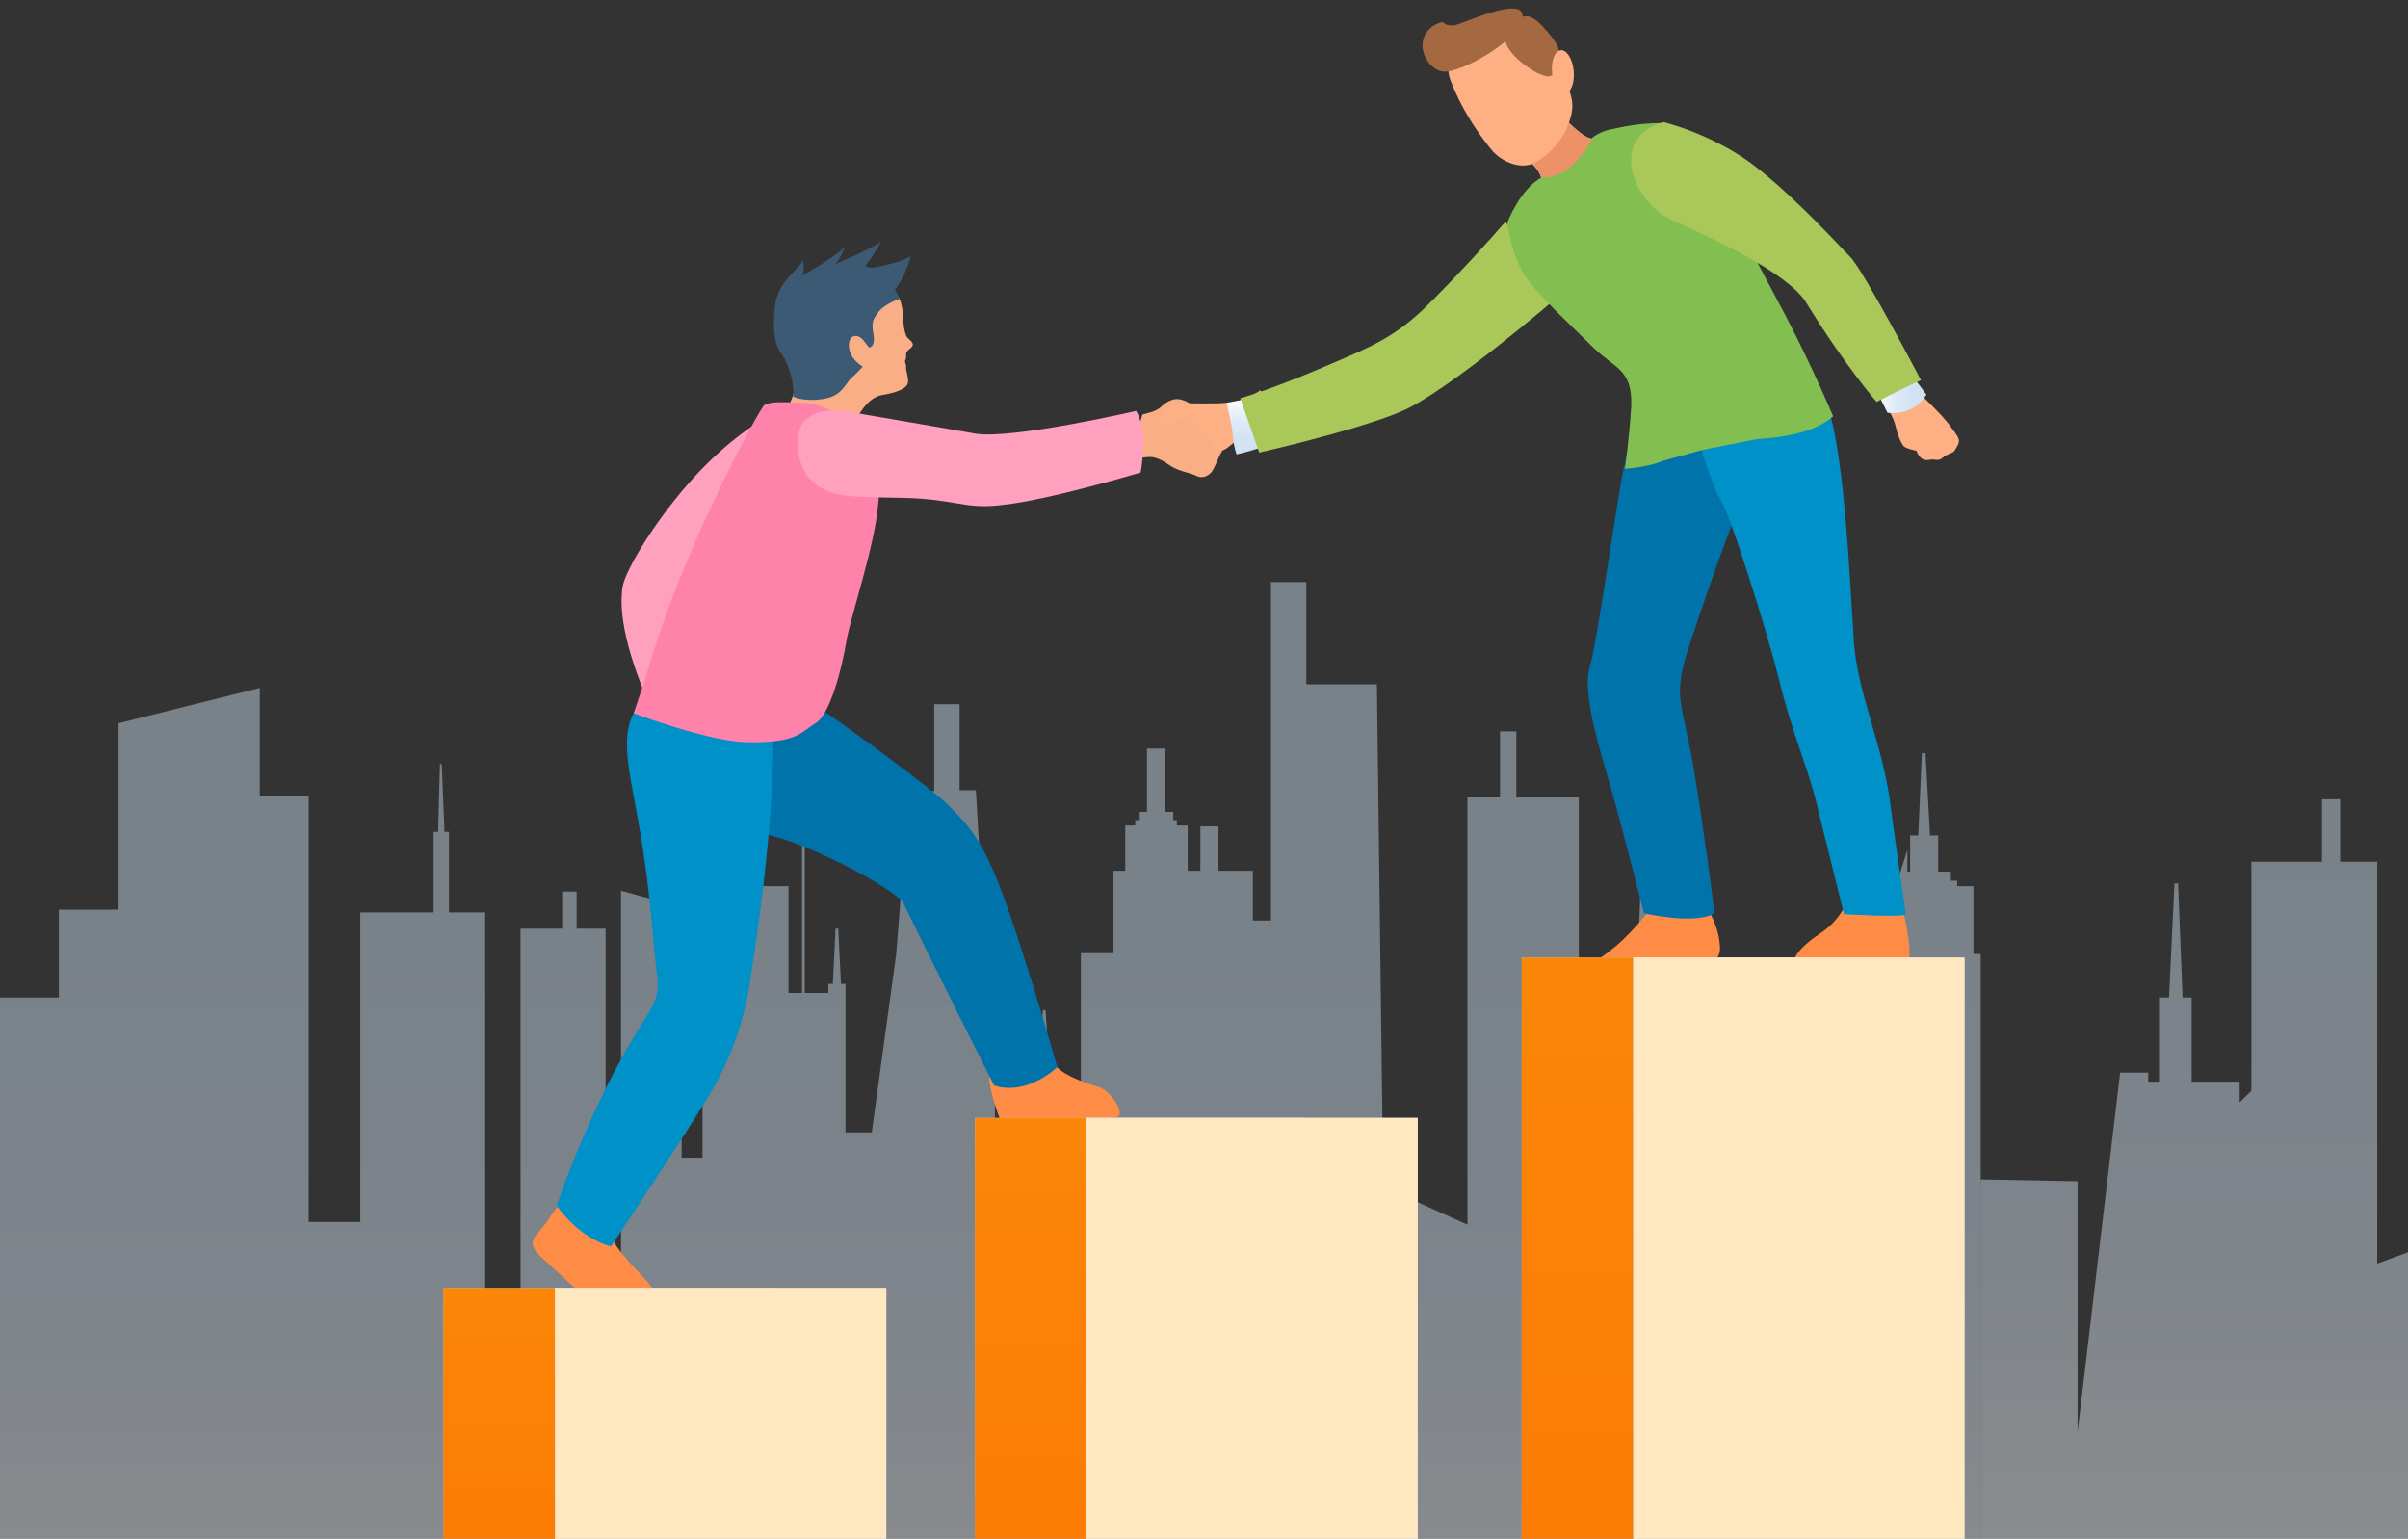 <?xml version="1.0" encoding="UTF-8"?> <!-- Generator: Adobe Illustrator 19.0.0, SVG Export Plug-In . SVG Version: 6.00 Build 0) --> <svg xmlns="http://www.w3.org/2000/svg" xmlns:xlink="http://www.w3.org/1999/xlink" id="Layer_1" x="0px" y="0px" viewBox="0 0 266 170" style="enable-background:new 0 0 266 170;" xml:space="preserve"><rect x="0" y="0" width="266" height="170" fill="#333333" stroke="none"/> <style type="text/css"> .st0{opacity:0.45;fill:url(#XMLID_6_);} .st1{opacity:0.45;fill:url(#XMLID_7_);} .st2{fill:#FF8C46;} .st3{fill:#0073AA;} .st4{fill:#0091C8;} .st5{fill:#FFD7CF;} .st6{fill:#ED9169;} .st7{fill:#82BE50;} .st8{fill:#F9AE85;} .st9{fill:#FFAF84;} .st10{fill:url(#XMLID_8_);} .st11{fill:#AAC85A;} .st12{fill:url(#XMLID_9_);} .st13{fill:url(#XMLID_10_);} .st14{fill:#FFA0BE;} .st15{fill:#3C5A73;} .st16{fill:#FF82AA;} .st17{fill:url(#XMLID_11_);} .st18{fill:url(#XMLID_12_);} .st19{fill:url(#XMLID_13_);} .st20{fill:url(#XMLID_14_);} .st21{fill:url(#XMLID_15_);} .st22{fill:url(#XMLID_16_);} .st23{fill:#A56941;} .st24{fill:#FFE7C0;} .st25{fill:url(#XMLID_17_);} .st26{fill:url(#XMLID_18_);} .st27{fill:url(#XMLID_19_);} </style> <g id="XMLID_4_"> <g id="XMLID_1_"> <linearGradient id="XMLID_6_" gradientUnits="userSpaceOnUse" x1="109.42" y1="183.342" x2="109.42" y2="102.834"> <stop offset="0" style="stop-color:#FFFFFF"></stop> <stop offset="0.151" style="stop-color:#F1F6FB"></stop> <stop offset="0.423" style="stop-color:#DEEAF7"></stop> <stop offset="0.702" style="stop-color:#D3E3F4"></stop> <stop offset="1" style="stop-color:#CFE1F3"></stop> </linearGradient> <polygon id="XMLID_3_" class="st0" points="0,110.2 0,210.4 218.8,210.4 218.8,105.4 218,105.4 218,97.9 216.2,97.9 216.2,97.3 215.5,97.3 215.5,96.3 214.1,96.3 214.1,92.3 213.2,92.3 212.7,83.2 212.3,83.2 211.9,92.3 211,92.3 211,96.3 210.7,96.3 210.7,93.9 200.7,125.4 191.2,125.6 191.2,155 187.1,112.8 184.4,112.8 184.4,113.9 183.2,113.9 183.2,104.1 182.3,104.1 181.8,90.6 181.5,90.6 181,104.1 180.1,104.1 180.1,113.9 175.4,113.9 175.4,116.4 174.4,114.9 174.4,88.1 167.5,88.1 167.5,80.8 167,80.8 166.2,80.8 165.7,80.8 165.7,88.1 162.1,88.1 162.1,135.3 152.8,131.1 152.1,75.6 144.3,75.6 144.3,64.3 140.4,64.3 140.4,101.7 138.4,101.7 138.4,96.2 134.6,96.2 134.6,91.3 132.6,91.3 132.6,96.2 131.2,96.2 131.2,91.2 130,91.2 130,90.6 129.6,90.6 129.6,89.7 128.7,89.7 128.7,82.7 128.1,82.7 127.3,82.7 126.7,82.7 126.7,89.7 125.9,89.7 125.9,90.6 125.4,90.6 125.4,91.2 124.3,91.2 124.3,96.2 123,96.2 123,105.3 119.4,105.3 119.4,121.1 117.2,121.1 117.2,125.4 116.6,125.4 116.6,118 115.9,118 115.5,111.6 115.2,111.6 114.8,118 114.1,118 114.1,125.4 112.9,125.4 112.9,145.5 109.9,145.5 109.9,109.7 109.4,108 109.4,106.2 108.9,106.2 107.8,87.3 106,87.3 106,77.8 103.2,77.8 103.2,87.4 100.4,87.5 99,105.4 96.3,125.1 93.4,125.1 93.4,108.7 92.9,108.7 92.6,102.6 92.3,102.6 92,108.7 91.5,108.7 91.5,109.7 88.9,109.7 88.9,92.2 88.6,92.2 88.6,109.7 87.1,109.7 87.1,97.9 78.9,97.9 78.9,109.7 77.6,109.7 77.6,127.9 75.3,127.9 75.3,104.5 74.4,104.5 74.4,100 68.6,98.4 68.6,148.3 66.9,148.3 66.9,102.6 63.7,102.6 63.7,98.5 62.1,98.5 62.1,102.6 57.5,102.6 57.5,150.1 53.6,150.1 53.6,100.8 49.6,100.8 49.6,91.9 49.1,91.9 48.8,84.4 48.6,84.4 48.4,91.9 47.9,91.9 47.9,100.8 39.8,100.8 39.8,135 34.1,135 34.1,87.9 28.7,87.9 28.7,76 13.1,79.9 13.1,100.5 6.5,100.5 6.5,110.2 "></polygon> <linearGradient id="XMLID_7_" gradientUnits="userSpaceOnUse" x1="320.009" y1="179.606" x2="320.009" y2="87.99"> <stop offset="0" style="stop-color:#FFFFFF"></stop> <stop offset="0.151" style="stop-color:#F1F6FB"></stop> <stop offset="0.423" style="stop-color:#DEEAF7"></stop> <stop offset="0.702" style="stop-color:#D3E3F4"></stop> <stop offset="1" style="stop-color:#CFE1F3"></stop> </linearGradient> <polygon id="XMLID_2_" class="st1" points="416.7,130 416.7,133.9 412.2,133.9 412.2,63.3 402.9,65.7 402.9,104.9 400.9,104.9 400.9,108.8 397.3,108.8 397.3,151.9 395.4,151.9 395.4,104.9 367.2,106.4 367.2,110.6 366.2,110.6 366.2,132.7 363.6,132.7 363.6,115.5 362,115.5 362,104.4 352.8,104.4 352.8,115.5 351.1,115.5 351.1,99 350.7,99 350.7,115.5 347.8,115.5 347.8,114.6 347.1,114.6 346.8,108.9 346.5,108.9 346.2,114.6 345.5,114.6 345.5,130 342.3,130 339.8,111.4 338.1,94.6 329.6,94.5 329.6,85.4 326.5,85.4 326.5,94.5 324.4,94.4 323.2,112.2 322.6,112.2 322.6,113.9 322,115.5 322,149.2 318.6,149.2 318.6,130.3 317.3,130.3 317.3,123.4 316.5,123.4 316,117.3 315.6,117.3 315.2,123.4 314.4,123.4 314.4,130.3 313.7,130.3 313.7,126.3 311.2,126.3 311.2,111.4 307.1,111.4 307.1,102.8 305.7,102.8 305.7,98.1 304.4,98.1 304.4,97.6 303.8,97.6 303.8,96.7 302.9,96.7 302.9,90.1 300.6,90.1 300.6,96.7 299.6,96.7 299.6,97.6 299.1,97.6 299.1,98.1 297.8,98.1 297.8,102.8 296.2,102.8 296.2,98.2 293.9,98.2 293.9,102.8 289.6,102.8 289.6,108 287.3,108 287.3,72.8 282.8,72.8 282.8,83.4 274,83.4 273.2,135.7 262.6,139.6 262.6,95.2 258.5,95.2 258.5,88.3 256.5,88.3 256.5,95.2 248.7,95.2 248.7,120.5 247.4,121.8 247.4,119.5 242.1,119.5 242.1,110.2 241.1,110.2 240.6,97.6 240.2,97.6 239.6,110.2 238.6,110.2 238.6,119.5 237.3,119.5 237.3,118.5 234.2,118.5 229.5,158.2 229.5,130.5 218.8,130.3 218.8,210.4 421.2,210.4 421.2,130 "></polygon> </g> <g id="XMLID_677_"> <g id="XMLID_186_"> <g id="XMLID_302_"> <path id="XMLID_668_" class="st2" d="M62.6,132.5c0,0-0.9,0.4-2,2.2c-1.1,1.8-2.8,2.3-0.9,4.1c2,1.8,4.7,4.5,5.5,4.7 c0.9,0.1,5.8,0.5,6.8,0c0.9-0.5-0.2-1.6-1.5-3c-1.1-1.1-2.8-3.1-2.8-3.7c-0.1-0.5,0.1-3,0.1-3L62.6,132.5z"></path> <path id="XMLID_667_" class="st2" d="M109.4,117.7c-0.5,1.5,0.5,4.4,0.9,5.5c0.3,1.1,1.6,0.8,4.7,0.7c3-0.1,7.4-0.2,8.4-0.5 c1-0.3-0.7-2.9-2-3.3c-2.1-0.6-4.5-1.6-5-2.7s-2.4-1-2.4-1L109.4,117.7z"></path> <g id="XMLID_612_"> <path id="XMLID_666_" class="st2" d="M183.7,99.5c-1.5,0.6-1.8,1.8-4.4,4.3c-2.6,2.5-4.3,2.6-3.4,3.8 c0.9,1.1,10.1,0.1,10.1,0.1s4.1-0.6,4-3c-0.1-2.5-1.4-4.3-1.4-4.3L183.7,99.5z"></path> <path id="XMLID_665_" class="st2" d="M204.5,98.2c0,0-0.5,3-3.4,4.9c-2.4,1.6-3.7,3.2-2.6,4.3c0,0,12.2,0.1,12.4-1.4 c0.3-2.4-1.3-7.8-1.3-7.8L204.5,98.2L204.5,98.2z"></path> <path id="XMLID_664_" class="st3" d="M179.4,51.6c-0.7,2.8-3,19.8-3.8,22.1c-0.7,2.3,0.5,7.2,1.9,11.8 c1.4,4.7,4.1,15.4,4.1,15.4s5.6,1.3,7.8,0c0,0-0.9-7.4-2.2-15.4c-1.3-7.9-2.4-8.1-0.9-13.2c1.6-5,4.5-13.3,6-16.8 c1.6-3.5-0.1-13-0.1-13s-11.5,4.3-12,5.7C179.8,49.5,179.7,50.1,179.4,51.6z"></path> <path id="XMLID_663_" class="st4" d="M186.7,44.2c-0.1,1.7,2.4,9.6,3.4,11.1c1,1.5,5,14.1,6.4,19.7c1.3,5.5,3.2,9.8,4.1,13.5 c0.9,3.6,3.1,12.5,3.1,12.5s6.8,0.4,6.8,0c0-0.4-0.7-4.8-1.6-11.5c-0.7-6.7-3.7-12.8-4.1-18.5s-1.1-23.4-3.4-27.1 C197.2,36.8,186.7,44.2,186.7,44.2z"></path> <g id="XMLID_658_"> <path id="XMLID_662_" class="st5" d="M171,11.1c0,0,2.6,3.1,4.2,4c1.5,0.9,7.8,0,7.8,0s-2.2,6.3-5.1,8 c-2.9,1.8-8.3,1.3-8.3,1.3s0.9-2.4,0.7-4.4c-0.1-2-3.5-3.5-3.5-3.5L171,11.1z"></path> <path id="XMLID_661_" class="st6" d="M171,11.1c0,0,2.6,3.1,4.2,4c1.5,0.9,7.8,0,7.8,0s-2.2,6.3-5.1,8 c-2.9,1.8-8.3,1.3-8.3,1.3s0.9-2.4,0.7-4.4c-0.1-2-3.5-3.5-3.5-3.5L171,11.1z"></path> </g> <path id="XMLID_657_" class="st7" d="M169.6,20.4l0.7-0.8c0,0,1.1,0.1,2.4-0.6c1.3-0.7,3.3-3.4,3.1-3.7c0,0,0.9-0.9,2.7-1.1 c2.2-0.3,3-0.5,3-0.5s3.3,13.7,5.5,17.7c2.2,4,4.7,7.5,4.7,7.5l6,8.9l-9.6,1.9l-4.7,1.3c0,0-0.2-8.9-4.2-14 c-4-5.1-11.6-14.4-11.6-14.4L169.6,20.4z"></path> <path id="XMLID_656_" class="st8" d="M126.2,45.8c0.7-0.2,1.4-0.3,2-0.8c0.5-0.5,1.3-1,2-0.9c0.7,0.1,1.5,0.5,1.4,0.9 s-1.8,0.7-2.1,1.3c-0.3,0.5-0.9,1.2-0.9,2c0,0.7-0.5,2.3-0.5,2.3s-1-0.5-2.1-0.3C124.7,50.5,126.2,45.8,126.2,45.8z"></path> <path id="XMLID_655_" class="st8" d="M127.6,46.3c1.2-0.3,3.7-0.5,4.4,0c0.7,0.5,2.2,2.2,2.4,2.8c0.2,0.5,0.9,0.4,0.5,0.9 c-0.3,0.5-0.7,1.7-1.1,2.2c-0.5,0.5-1.1,0.7-1.8,0.3c-0.7-0.3-2-0.5-2.8-1.1c-0.7-0.5-1.6-1-2.4-0.9c-0.7,0.1-1.4,0-1.4,0 s0.7-3.3,0.5-3.7C125.7,46.5,127.6,46.3,127.6,46.3z"></path> <path id="XMLID_654_" class="st9" d="M135.5,44.5c-1,0.1-4.1,0.1-5,0c-0.9-0.1-1.7,1-2.4,1.6c-0.7,0.6,0.4,1,1.1,0.9 c0.7-0.1,1.6-1.1,2.2-0.9c0.6,0.2,1.4,1.4,2,2.3c0.7,0.9,0.7,1.5,1.5,1.4c0.7-0.1,1.1-0.9,2.6-1.6s3.6-2.1,3.6-2.1l-1.9-3 C139.3,43.2,137,44.5,135.5,44.5z"></path> <linearGradient id="XMLID_8_" gradientUnits="userSpaceOnUse" x1="140.069" y1="128.052" x2="140.069" y2="121.733" gradientTransform="matrix(1 0 0 -1 0 172)"> <stop offset="0" style="stop-color:#FFFFFF"></stop> <stop offset="0.151" style="stop-color:#F1F6FB"></stop> <stop offset="0.423" style="stop-color:#DEEAF7"></stop> <stop offset="0.702" style="stop-color:#D3E3F4"></stop> <stop offset="1" style="stop-color:#CFE1F3"></stop> </linearGradient> <path id="XMLID_653_" class="st10" d="M138.9,43.9c-1.2,0.2-3.4,0.6-3.4,0.6s0.6,2.5,0.7,3.7c0.1,1.3,0.4,2,0.4,2 s2.8-0.6,4.3-1.5c1.4-0.8,3.7-3.4,3.7-3.4L138.9,43.9z"></path> <path id="XMLID_652_" class="st11" d="M166.3,24.5c-1.1,1.3-5.6,6.3-9.1,9.7c-3.5,3.3-6.2,4.3-11.1,6.4 c-6.1,2.6-9.1,3.4-9.1,3.4s1.4,4,2.1,6c0,0,10.6-2.4,15.6-4.5c5.1-2.1,17.5-12.8,17.5-12.8L166.3,24.5z"></path> <path id="XMLID_651_" class="st7" d="M177.2,14.6c0,0,0.7,11.6,0.6,14.1c-0.2,2.5,3.1,6.4,4.7,9.9c1.6,3.5,5.8,9.7,7.6,9.9 c1.8,0.1,9.1,0.4,12.4-2.5c0,0-2.2-5.3-5.4-11.4c-3.3-6.2-5.4-10.1-7-14.1c-1.6-4-6.2-6.9-6.2-6.9S180.1,13.5,177.2,14.6z"></path> <path id="XMLID_650_" class="st7" d="M170.3,19.6c0,0,0.9,3.6,3.7,6.6c2.7,3,4.1,4.1,4.1,4.1s4,5,5.3,7c1.3,2,2.4,3.4,2.4,5 s0.6,4.7-1.6,7.9c0,0,0.5,1.1-4.7,1.6c0,0,0.5-3.6,0.7-7c0.1-4.1-1.8-4-4.4-6.6c-2.6-2.6-5.4-5.1-7.1-7.4 c-1.7-2.2-2.2-6.2-2.2-6.2S167.9,20.9,170.3,19.6z"></path> <path id="XMLID_619_" class="st9" d="M207.8,43.9c0.7,1.1,1.4,2.3,1.6,3.2c0.2,0.9,0.6,1.9,0.9,2.2c0.3,0.3,1.4,0.5,1.4,0.5 s0.3,0.9,0.9,1s0.5-0.1,1.2,0c0.7,0.1,0.7-0.3,1.4-0.6c0.7-0.3,0.6-0.2,1-0.9c0.4-0.7,0.2-0.9-0.6-2c-0.7-1-1.6-1.9-2.7-3 c-1.2-1.1-2.4-3.6-2.4-3.6L207.8,43.9z"></path> <linearGradient id="XMLID_9_" gradientUnits="userSpaceOnUse" x1="206.951" y1="129.478" x2="212.769" y2="129.478" gradientTransform="matrix(1 0 0 -1 0 172)"> <stop offset="0" style="stop-color:#FFFFFF"></stop> <stop offset="0.151" style="stop-color:#F1F6FB"></stop> <stop offset="0.423" style="stop-color:#DEEAF7"></stop> <stop offset="0.702" style="stop-color:#D3E3F4"></stop> <stop offset="1" style="stop-color:#CFE1F3"></stop> </linearGradient> <path id="XMLID_618_" class="st12" d="M206.9,42.4l1.6,3.2c0,0,2.8,0.5,4.3-2l-3.2-4.3L206.9,42.4z"></path> <path id="XMLID_617_" class="st11" d="M183.8,13.5c0,0,5.8,1.4,10.5,5.2s8.7,8.3,10.1,9.7c1.4,1.4,7.8,13.6,7.8,13.6 s-2,0.9-4.9,2.4c0,0-3.5-4-7.8-11c-2-3.2-10.1-7-14.6-9C180.3,22.5,177.6,15.1,183.8,13.5z"></path> </g> <path id="XMLID_611_" class="st8" d="M93.4,33.4c0.9-0.5,5.7-1,6-0.3s0.4,2,0.4,2.4c0,0.4,0.1,1.1,0.3,1.6 c0.2,0.4,0.9,0.7,0.7,1.1c-0.1,0.3-0.7,0.5-0.7,0.9c0,0.4,0,0.5-0.1,0.7c-0.1,0.2,0.1,0.4,0.1,0.7c-0.1,0.3,0.3,1.2,0.2,1.8 c-0.1,0.5-0.9,1-2.6,1.3c-1.6,0.2-2.4,1.5-3.2,2.8c-0.9,1.4-2.1,5.4-2.1,5.4l-7-4c0,0,2-3,2.3-4.5c0.2-1.5,0.8-4.2,0.8-4.2 L93.4,33.4z"></path> <g id="XMLID_308_"> <path id="XMLID_311_" class="st5" d="M80.6,84.2c0.7,1.1,1.6,2.2,2.4,2.6c0.8,0.5,1.6,1.3,1.7,1.6c0.1,0.3-0.1,1.5-0.1,1.5 s0.7,0.6,0.6,1.1c-0.1,0.6-0.3,0.5-0.5,1.1c-0.2,0.7-0.6,0.6-1.1,1.1c-0.5,0.5-0.4,0.5-1.2,0.6c-0.7,0.1-0.9-0.2-1.6-1.3 c-0.6-1.1-1.1-2.2-1.8-3.7c-0.6-1.6-2.4-3.6-2.4-3.6L80.6,84.2z"></path> <linearGradient id="XMLID_10_" gradientUnits="userSpaceOnUse" x1="-518.239" y1="-335.009" x2="-512.417" y2="-335.009" gradientTransform="matrix(-0.379 0.925 -0.925 -0.379 -426.818 435.536)"> <stop offset="0" style="stop-color:#FFFFFF"></stop> <stop offset="0.151" style="stop-color:#F1F6FB"></stop> <stop offset="0.423" style="stop-color:#DEEAF7"></stop> <stop offset="0.702" style="stop-color:#D3E3F4"></stop> <stop offset="1" style="stop-color:#CFE1F3"></stop> </linearGradient> <path id="XMLID_310_" class="st13" d="M79.6,82.9l2.4,2.6c0,0-0.5,2.7-3.5,3.2l-2.8-4.6L79.6,82.9z"></path> <path id="XMLID_309_" class="st14" d="M84.2,46.4c0,0-3.5,1.9-7.6,6.4c-4.1,4.5-7.4,10-7.8,11.9c-1.4,7.7,8,23,8,23 s1.6-1.4,4.2-3.4c0,0-2.6-9.9-2.2-15.2c0.3-3.7,5.1-10.1,9.4-12.9C92.4,53.5,90.5,47,84.2,46.4z"></path> </g> <path id="XMLID_307_" class="st15" d="M90,30.7c-3.2-0.1-4.4,1-4.5,4.4c-0.1,3.4,0.7,3.6,1.2,4.6c1.2,2.5,0.9,4.1,0.9,4.1 s1,0.6,3.2,0.3c2.2-0.3,2.5-1.6,3.2-2.3c0.7-0.6,1.3-1.3,1.3-1.3s-1.3-0.7-1.5-2c-0.2-1.3,0.7-1.8,1.5-1 c0.7,0.9,0.7,0.9,0.7,0.9s0.7,0,0.5-1.4c-0.3-1.5,0-1.8,0.6-2.6s2.3-1.4,2.3-1.4s-1.4-3.2-4.2-3.7C92.5,29,90,30.7,90,30.7z"></path> <path id="XMLID_306_" class="st3" d="M76.3,75.6c-2.6,2.3-2.7,7-1.1,11.2c1.6,4.3,3.2,5,8,5.2c4.7,0.2,16,6.4,16.6,7.8 c3.4,7,10,20.1,10,20.1s3.1,1.4,7-2c0,0-2.4-8.4-4.8-15.6c-3-8.9-4.4-10.5-7.3-13.4c-1.8-1.8-12.1-9.4-16.3-12.1 C84.2,74.3,79.4,72.9,76.3,75.6z"></path> <path id="XMLID_305_" class="st4" d="M70,78.8c-1.6,3-0.3,7,0.8,13.6c1.1,6.6,1.4,12.5,1.8,15.6c0.4,3.1-1.2,3.5-5.1,11.1 c-3.9,7.6-6,14.1-6,14.1s2.4,3.6,6,4.5c0,0,7.4-11.1,10.4-16c3.1-4.9,4.3-9.3,4.9-12.9c0.8-5.1,2.7-17.9,2.6-27 s-6.6-6.4-9.1-6.3C73.8,75.8,72.1,74.9,70,78.8z"></path> <path id="XMLID_304_" class="st16" d="M88.9,44.5c1.9,0.1,4.9,1.8,5.5,2.4c0.7,0.7,3.3,3,2.6,8.9C96.6,60.4,94,68,93.5,70.8 c-0.5,3.1-1.8,8.1-3.4,9.1c-1.7,1-2,2.2-7.6,2.1C78.2,81.9,70,78.8,70,78.8s1.1-3.2,2.3-7.1c3.2-10.4,10-23.7,12-26.8 C84.8,44.2,87.3,44.5,88.9,44.5z"></path> <path id="XMLID_303_" class="st14" d="M91.3,54.2c1.5,0.6,2.1,0.7,8.2,0.8s7,1.3,11.1,0.8c5.1-0.5,15.4-3.6,15.4-3.6 s0.9-4.5-0.5-6.8c0,0-13.8,3.2-17.8,2.5c-3.9-0.7-11.1-1.9-13.9-2.4s-5.9,0.1-5.7,3.7C88.2,51.3,89.2,53.4,91.3,54.2z"></path> </g> <g id="XMLID_271_"> <g id="XMLID_275_"> <g id="XMLID_299_"> <linearGradient id="XMLID_11_" gradientUnits="userSpaceOnUse" x1="125.999" y1="63.83" x2="125.999" y2="-10.555" gradientTransform="matrix(1 0 0 -1 0 172)"> <stop offset="0" style="stop-color:#C6D6E7"></stop> <stop offset="1" style="stop-color:#8FAFCF"></stop> </linearGradient> <rect id="XMLID_301_" x="107.7" y="123.5" class="st17" width="36.6" height="46.6"></rect> <linearGradient id="XMLID_12_" gradientUnits="userSpaceOnUse" x1="138.31" y1="75.35" x2="138.31" y2="0.965" gradientTransform="matrix(1 0 0 -1 0 172)"> <stop offset="0" style="stop-color:#EEF4FB"></stop> <stop offset="0.311" style="stop-color:#E3EDF8"></stop> <stop offset="1" style="stop-color:#CFE1F3"></stop> </linearGradient> <rect id="XMLID_300_" x="120" y="123.5" class="st18" width="36.6" height="46.6"></rect> </g> <g id="XMLID_296_"> <linearGradient id="XMLID_13_" gradientUnits="userSpaceOnUse" x1="186.405" y1="87.194" x2="186.405" y2="-15.264" gradientTransform="matrix(1 0 0 -1 0 172)"> <stop offset="0" style="stop-color:#C6D6E7"></stop> <stop offset="1" style="stop-color:#8FAFCF"></stop> </linearGradient> <rect id="XMLID_298_" x="168.1" y="105.8" class="st19" width="36.6" height="64.3"></rect> <linearGradient id="XMLID_14_" gradientUnits="userSpaceOnUse" x1="198.716" y1="95.682" x2="198.716" y2="-6.776" gradientTransform="matrix(1 0 0 -1 0 172)"> <stop offset="0" style="stop-color:#EEF4FB"></stop> <stop offset="0.311" style="stop-color:#E3EDF8"></stop> <stop offset="1" style="stop-color:#CFE1F3"></stop> </linearGradient> <rect id="XMLID_297_" x="180.4" y="105.8" class="st20" width="36.6" height="64.3"></rect> </g> <g id="XMLID_276_"> <linearGradient id="XMLID_15_" gradientUnits="userSpaceOnUse" x1="67.284" y1="38.726" x2="67.284" y2="-5.494" gradientTransform="matrix(1 0 0 -1 0 172)"> <stop offset="0" style="stop-color:#C6D6E7"></stop> <stop offset="1" style="stop-color:#8FAFCF"></stop> </linearGradient> <rect id="XMLID_295_" x="49" y="142.3" class="st21" width="36.6" height="27.7"></rect> <linearGradient id="XMLID_16_" gradientUnits="userSpaceOnUse" x1="79.595" y1="46.001" x2="79.595" y2="1.782" gradientTransform="matrix(1 0 0 -1 0 172)"> <stop offset="0" style="stop-color:#EEF4FB"></stop> <stop offset="0.311" style="stop-color:#E3EDF8"></stop> <stop offset="1" style="stop-color:#CFE1F3"></stop> </linearGradient> <rect id="XMLID_277_" x="61.3" y="142.3" class="st22" width="36.6" height="27.7"></rect> </g> </g> </g> </g> <g id="XMLID_674_"> <path id="XMLID_672_" class="st9" d="M172.4,7.6c1.4,3.2,1.6,4,0.9,6c-0.7,2-2.3,3.6-3.8,4.4c-1.6,0.8-3.7-0.2-4.7-1.4 s-3.2-4.1-4.6-7.8c-0.7-1.8,0.3-5.1,2.6-6.2C164.9,1.4,169.1-0.5,172.4,7.6z"></path> <path id="XMLID_671_" class="st23" d="M172.1,7.1c-0.4,1.3-0.7,1.7-2.2,1c-1.1-0.5-4.5-2.9-3.4-4.5c1.1-1.6,2-2.7,3.8-0.8 C172,4.6,172.6,5.6,172.1,7.1z"></path> <ellipse id="XMLID_670_" transform="matrix(9.754204e-002 0.995 -0.995 9.754204e-002 163.759 -164.68)" class="st9" cx="172.7" cy="8" rx="2.4" ry="1.2"></ellipse> <path id="XMLID_669_" class="st23" d="M168.2,1.9c-0.3,2.4-6,5.7-8.3,6c-2.2,0.3-4.1-3.4-1.5-5.1c1.6-0.8,0.6,0.1,2.2,0 C161.3,2.8,168.4-0.7,168.2,1.9z"></path> </g> <path id="XMLID_148_" class="st15" d="M85.9,33.4c-0.3-2,2.5-3.7,2.8-4.7c0,0,0.3,1.4-0.2,1.8c0,0,3.5-1.9,4.8-3.2 c0,0-0.5,1.5-1.1,1.9c0,0,3.9-1.6,5.1-2.5c0,0-0.7,1.5-2,3c0,0,3.4-0.3,5.3-1.4c0,0-1.1,4.7-4.3,5.6 C93.3,34.7,86.5,37.1,85.9,33.4z"></path> <g id="XMLID_659_"> <g id="XMLID_681_"> <g id="XMLID_673_"> <rect id="XMLID_660_" x="61.3" y="142.3" class="st24" width="36.6" height="27.7"></rect> </g> <g id="XMLID_675_"> <rect id="XMLID_676_" x="120" y="123.5" class="st24" width="36.6" height="46.6"></rect> </g> <g id="XMLID_678_"> <rect id="XMLID_679_" x="180.4" y="105.8" class="st24" width="36.6" height="64.3"></rect> </g> </g> <g id="XMLID_685_"> <linearGradient id="XMLID_17_" gradientUnits="userSpaceOnUse" x1="-187.931" y1="-22.465" x2="-187.931" y2="246.533" gradientTransform="matrix(-1 0 0 -1 -132.789 172)"> <stop offset="0" style="stop-color:#FE7200"></stop> <stop offset="1" style="stop-color:#EFDB29"></stop> </linearGradient> <rect id="XMLID_682_" x="49" y="142.3" class="st25" width="12.3" height="27.7"></rect> <linearGradient id="XMLID_18_" gradientUnits="userSpaceOnUse" x1="-246.646" y1="-39.103" x2="-246.646" y2="413.394" gradientTransform="matrix(-1 0 0 -1 -132.789 172)"> <stop offset="0" style="stop-color:#FE7200"></stop> <stop offset="1" style="stop-color:#EFDB29"></stop> </linearGradient> <rect id="XMLID_683_" x="107.7" y="123.5" class="st26" width="12.3" height="46.6"></rect> <linearGradient id="XMLID_19_" gradientUnits="userSpaceOnUse" x1="-307.052" y1="-54.587" x2="-307.052" y2="568.688" gradientTransform="matrix(-1 0 0 -1 -132.789 172)"> <stop offset="0" style="stop-color:#FE7200"></stop> <stop offset="1" style="stop-color:#EFDB29"></stop> </linearGradient> <rect id="XMLID_684_" x="168.1" y="105.8" class="st27" width="12.3" height="64.3"></rect> </g> </g> </g> </g> </svg> 